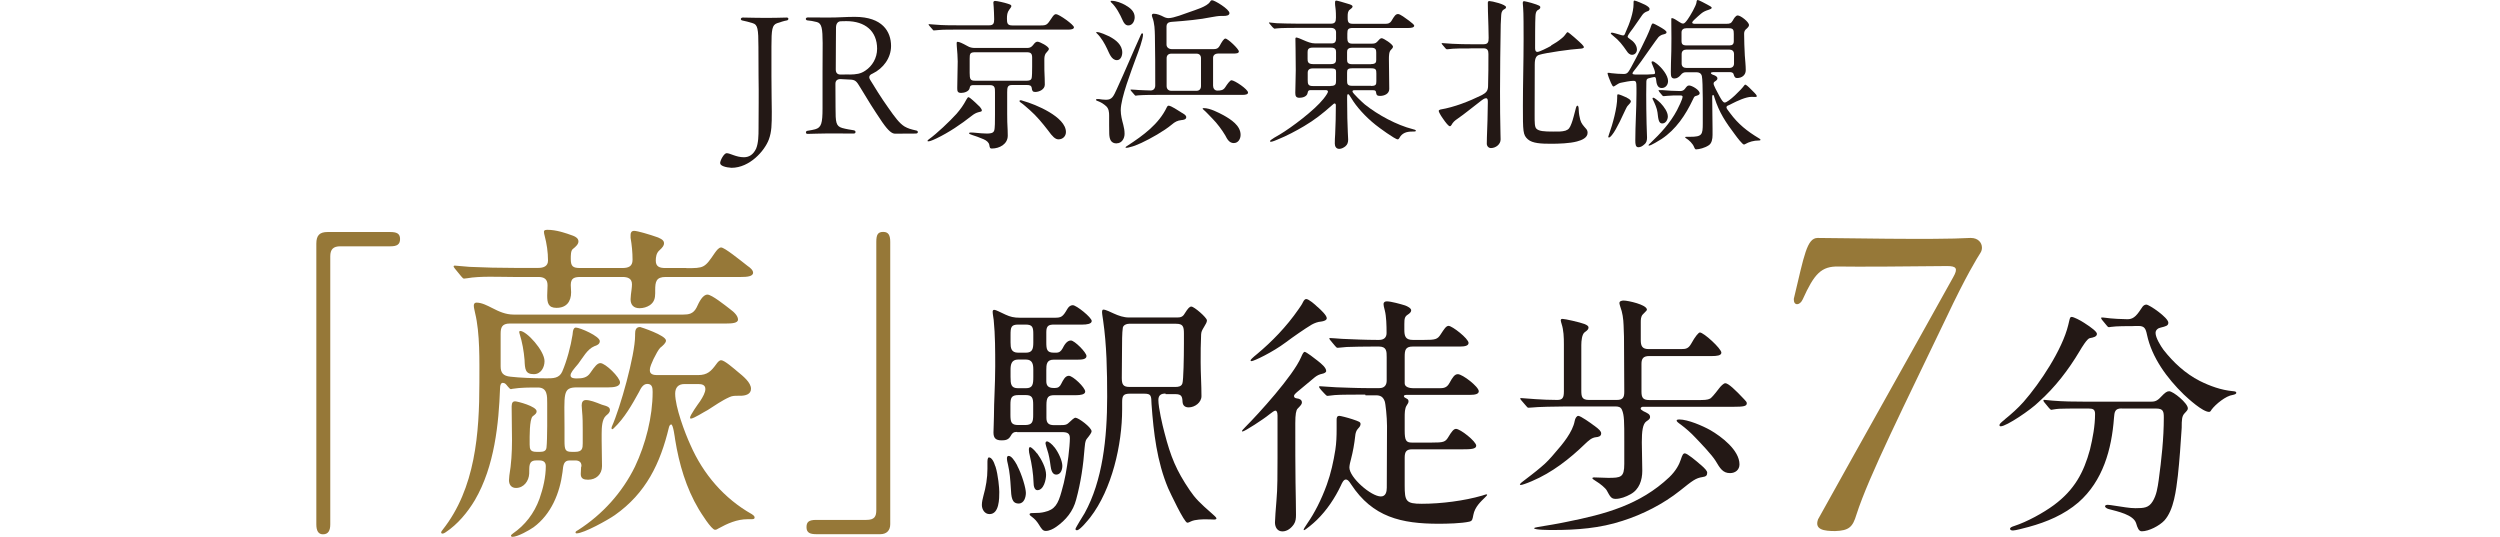 <?xml version="1.0" encoding="UTF-8"?>
<svg id="_レイヤー_2" data-name="レイヤー_2" xmlns="http://www.w3.org/2000/svg" width="215.28" height="46.23" viewBox="0 0 215.28 46.23">
  <defs>
    <style>
      .cls-1 {
        fill: #231815;
      }

      .cls-2 {
        fill: none;
      }

      .cls-3 {
        fill: #967838;
      }
    </style>
  </defs>
  <g id="_x25A1_">
    <rect class="cls-2" y="10.24" width="215.28" height="32.8"/>
    <g>
      <path class="cls-3" d="M27.24,45.14v-24.16c0-.72.29-1,.97-1h5.38c.54,0,.86.11.86.6s-.29.63-.83.63h-4.32c-.6,0-.86.26-.86.86v23.08c0,.54-.17.86-.63.86-.4,0-.57-.31-.57-.86Z"/>
      <path class="cls-3" d="M49.52,38.91c.63,0,.66-.31.66-.74v-1.17c0-.51,0-1.03-.06-1.63,0-.14-.03-.31-.03-.46,0-.26.09-.46.37-.46.34,0,.8.17,1.37.4.52.14.69.23.69.46s-.17.34-.34.49c-.34.31-.37,1-.37,1.57v.6c0,.71.03,1.46.03,2.17s-.51,1.17-1.2,1.17c-.37,0-.63-.09-.63-.49,0-.2.03-.4.03-.6.03-.03.03-.09.03-.11,0-.34-.23-.46-.54-.46h-.46c-.51,0-.57.34-.63,1-.23,1.8-.97,3.63-2.49,4.75-.37.26-1.37.83-1.83.83-.03,0-.12-.03-.12-.09s.03-.09.17-.2c1.03-.71,1.83-1.72,2.29-3,.31-.89.54-1.86.54-2.8,0-.34-.2-.49-.54-.49h-.29c-.71,0-.57.6-.6,1.14-.03.63-.46,1.23-1.14,1.23-.4,0-.6-.29-.6-.66,0-.14.03-.26.03-.4.17-1,.23-2.03.23-3.03,0-.94-.03-1.86-.03-2.77,0-.23-.03-.6.29-.6.2,0,1.86.43,1.86.86,0,.17-.11.26-.34.43-.29.26-.26,1.83-.26,2.26v.17c0,.4.06.63.57.63h.34c.26,0,.51-.06.54-.37.08-.69.06-2.97.06-3.8,0-.63.03-1.37-.8-1.37-.71,0-1.49,0-2.17.11l-.14.03c-.08,0-.11-.03-.26-.2l-.14-.17c-.06-.06-.14-.17-.32-.17-.14,0-.23.17-.23.46-.11,3-.46,6.72-2.17,9.64-.63,1.06-1.49,2.09-2.52,2.77-.09.06-.17.11-.29.11-.03,0-.09-.03-.09-.09,0-.09.06-.14.12-.23,2.83-3.57,3.17-8.32,3.17-12.7,0-1.83.06-4.23-.37-5.98-.03-.2-.11-.43-.11-.63,0-.14.06-.26.23-.26.46,0,.94.26,1.34.46.6.31,1.17.57,1.86.57h14.61c.46,0,.86-.06,1.14-.6.23-.51.54-1.12.94-1.12.37,0,1.54.94,1.92,1.23.43.31.71.63.71.92,0,.31-.54.34-1,.34h-18.64c-.71,0-.8.37-.8.89v2.8c0,.54.2.83.86.89.77.09,1.94.14,3.12.14.54,0,1.06,0,1.32-.57.4-.92.74-2.2.89-3.17.03-.46.12-.63.29-.63.34,0,2.06.74,2.06,1.17,0,.26-.26.37-.46.43-.63.26-1,1-1.4,1.52-.43.51-.66.77-.66,1,0,.26.37.26.54.26.49,0,.89-.06,1.17-.49.37-.54.6-.83.86-.83.43,0,1.69,1.23,1.69,1.66,0,.37-.54.43-1,.43h-2.72c-1.26,0-1.06.57-1.06,3.49v1.12c0,.74.06.94.6.94h.31ZM59.1,23.09c1.52,0,1.57,0,2.46-1.32.17-.23.34-.46.54-.46.29,0,1.6,1.06,2.29,1.6.17.11.46.34.46.57,0,.34-.57.37-1.03.37h-6.49c-.83,0-.91.4-.91,1.14v.26c0,.43-.09.77-.46,1.03-.26.17-.57.26-.89.26-.51,0-.77-.29-.77-.77,0-.14.03-.26.03-.4.03-.29.09-.6.09-.89,0-.51-.37-.63-.83-.63h-3.55c-.54,0-.89.06-.89.69,0,.2.03.43.03.63,0,.8-.4,1.34-1.26,1.34-.71,0-.8-.43-.8-1.06,0-.29.03-.57.03-.89,0-.54-.31-.71-.8-.71h-2.17c-1.14,0-2.86-.09-3.95.11l-.26.03c-.09,0-.11-.03-.26-.2l-.54-.66c-.09-.11-.11-.17-.11-.2s.06-.06.09-.06l1.29.11c1.29.06,2.6.09,3.89.09h2.03c.43,0,.83-.14.83-.63,0-.74-.11-1.46-.29-2.14-.03-.11-.06-.23-.06-.34,0-.17.2-.17.31-.17.74,0,1.52.26,2.2.51.23.09.46.23.46.49,0,.23-.2.43-.49.66-.17.14-.17.54-.17.83,0,.66.17.8.83.8h3.6c.54,0,.89-.14.89-.71,0-.63-.06-1.26-.17-1.89v-.26c0-.2.09-.34.31-.34.26,0,1.34.31,2.06.57.4.17.51.31.51.51,0,.17-.11.34-.4.6-.26.23-.31.57-.31.89,0,.54.37.63.83.63h1.8ZM44.8,28.5c.54,0,2.09,1.69,2.09,2.6,0,.54-.31,1.12-.92,1.12-.74,0-.77-.43-.8-1.23-.06-.74-.2-1.54-.43-2.26,0-.03-.03-.09-.03-.14s.03-.09.09-.09ZM60.1,32.3c.83,0,1.14-.34,1.6-.97.08-.11.23-.31.4-.31.29,0,1.12.74,1.4.97.49.4,1.17.94,1.17,1.49,0,.49-.51.6-.92.6h-.23c-.23,0-.46,0-.69.11-.66.29-1.29.74-1.89,1.12-.29.14-1.2.74-1.46.74-.03,0-.06-.06-.06-.09,0-.2.69-1.17.86-1.4.26-.4.46-.77.46-1.06,0-.37-.31-.43-.63-.43h-1.17c-.54,0-.8.31-.8.83,0,1.14.83,3.37,1.32,4.43,1.09,2.49,2.89,4.6,5.29,5.95.08.06.23.14.23.29s-.2.14-.31.14h-.29c-.92,0-1.74.37-2.52.8-.09.06-.17.11-.29.11-.31,0-1.23-1.49-1.4-1.77-1.09-1.83-1.69-3.89-2.03-5.98-.03-.2-.17-1.32-.34-1.32-.11,0-.17.14-.2.26-.74,3.09-1.97,5.66-4.66,7.55-.57.4-2.66,1.57-3.29,1.57-.06,0-.09-.03-.09-.09,0-.09.14-.14.23-.2,2.09-1.34,3.8-3.23,4.89-5.46.92-1.94,1.52-4.29,1.52-6.43,0-.34-.03-.69-.46-.69-.37,0-.57.4-.71.69-.6,1.09-1.26,2.26-2.17,3.12-.03.03-.09.09-.14.09s-.06-.06-.06-.09,0-.06.03-.14c.71-1.57,2-6.15,2-7.83v-.14c0-.31.06-.6.43-.6.03,0,2.23.71,2.23,1.17,0,.2-.26.43-.51.63-.17.2-.34.51-.57.97-.14.37-.31.6-.31.97,0,.34.34.4.6.4h3.55Z"/>
      <path class="cls-3" d="M70.31,46c-.54,0-.86-.11-.86-.6,0-.43.17-.63.83-.63h4.32c.71,0,.86-.29.86-.86v-23.08c0-.63.14-.86.6-.86s.6.31.6.86v24.31c0,.54-.31.86-.86.86h-5.49Z"/>
      <path class="cls-1" d="M85.72,40.16c.24.77.33,1.89.33,2.2,0,.57,0,1.91-.84,1.91-.42,0-.66-.4-.66-.79,0-.26.07-.53.13-.77.22-.77.35-1.56.35-2.33v-.57c0-.11,0-.42.13-.42.22,0,.42.33.55.77ZM87.59,37.19c-.31,0-.42.09-.59.4-.18.29-.44.33-.75.33-.51,0-.7-.2-.7-.68,0-.35.04-.88.04-1.39,0-1.28.11-2.75.11-4.31,0-1.32,0-2.68-.13-3.98-.02-.24-.09-.48-.09-.73,0-.07.04-.15.13-.15.15,0,.46.18.99.42.4.18.7.26,1.23.26h2.99c.57,0,.7-.07,1.1-.77.11-.18.26-.31.46-.31.31,0,1.63,1.06,1.63,1.36,0,.26-.44.31-.79.31h-2.44c-.46,0-.68.09-.68.64v.86c0,.64.04.92.66.92h.18c.29,0,.42-.13.55-.35.15-.29.37-.7.73-.7.31,0,1.34,1.03,1.34,1.34,0,.29-.42.31-.75.31h-2.07c-.62,0-.64.42-.64.9v.95c0,.37.15.59.64.59h.11c.26,0,.42-.11.53-.35.18-.35.35-.7.66-.7.35,0,1.41,1.01,1.41,1.36,0,.26-.44.31-.79.31h-1.87c-.53,0-.68.18-.68.86v1.1c0,.46.22.62.66.62h.48c.55,0,.62-.04.88-.29.13-.13.37-.35.48-.35.26,0,1.39.84,1.39,1.17,0,.11-.15.33-.42.66-.15.2-.15.51-.18.75-.11,1.5-.33,3.01-.73,4.47-.26,1.01-.88,1.76-1.72,2.35-.26.18-.59.35-.9.35-.26,0-.37-.2-.59-.55-.18-.29-.35-.48-.62-.68-.09-.07-.18-.13-.18-.2,0-.09.09-.11.29-.11.4,0,.73-.02.99-.09.9-.2,1.17-.68,1.47-1.76.29-.97.46-2,.59-3.01.07-.55.13-1.25.13-1.58,0-.42-.2-.53-.68-.53h-3.87ZM87.59,40.09c.42.79.75,1.96.75,2.35,0,.37-.15.92-.62.92-.59,0-.64-.53-.68-1.39-.04-.66-.09-1.32-.24-1.96-.04-.18-.09-.35-.09-.53,0-.07,0-.22.15-.22.22,0,.48.35.73.81ZM88.34,30.37c.55,0,.64-.31.64-.88v-.7c0-.62-.07-.84-.66-.84h-.64c-.62,0-.66.24-.66.9v.64c0,.46.04.88.66.88h.66ZM88.34,33.43c.59,0,.64-.33.64-.97v-.64c0-.44-.07-.86-.64-.86h-.66c-.59,0-.66.44-.66.88v.62c0,.62.04.97.64.97h.68ZM88.27,36.6c.64,0,.7-.29.7-.88v-.86c0-.57-.07-.84-.64-.84h-.62c-.62,0-.7.24-.7.84v.84c0,.66.07.9.68.9h.57ZM89.31,39.04c.37.51.77,1.25.77,1.85,0,.42-.2,1.32-.75,1.32-.24,0-.33-.33-.33-.68-.02-.7-.15-1.58-.33-2.33-.04-.15-.07-.31-.07-.46,0-.09,0-.24.11-.24.07,0,.35.22.59.55ZM90.8,38.51c.37.48.68,1.19.68,1.61,0,.31-.13.75-.53.75-.35,0-.44-.44-.48-.73-.07-.51-.13-.95-.31-1.47-.04-.13-.13-.42-.13-.48,0-.11.04-.18.13-.18.13,0,.42.22.64.51ZM100.37,33.89c-.35,0-.62.11-.62.55,0,.66.35,2.18.53,2.84.53,2.05,1.01,3.23,2.18,4.95.46.68.88,1.1,1.89,1.98.15.13.4.35.4.42,0,.11-.15.11-.22.11-.04,0-.26-.02-.7-.02-.24,0-.9,0-1.28.18-.09.04-.2.11-.31.11-.26,0-1.47-2.57-1.65-2.97-.97-2.31-1.25-4.77-1.43-7.24-.02-.73-.02-.9-.64-.9h-1.23c-.57,0-.66.2-.66.73v.62c0,3.04-.88,6.89-2.75,9.31-.18.22-.88,1.1-1.14,1.1-.09,0-.13-.04-.13-.11,0-.09.7-1.21.79-1.36,1.54-2.79,1.94-6.43,1.94-10.03,0-2.18-.04-4.44-.35-6.58-.02-.18-.09-.53-.09-.7,0-.15.04-.22.11-.22.2,0,.64.22.88.33.44.2.86.35,1.34.35h4.11c.31,0,.51-.04.68-.35.29-.46.42-.59.57-.59.24,0,1.34.95,1.34,1.19,0,.18-.11.31-.24.55-.2.33-.24.42-.26.66-.04.79-.04,1.58-.04,2.38,0,.99.07,1.96.07,2.93,0,.55-.57.97-1.1.97-.31,0-.51-.15-.53-.48-.02-.46-.09-.66-.62-.66h-.84ZM101.23,33.32c.24,0,.51-.04.59-.31.09-.26.13-2.2.13-3.41v-.88c0-.62-.09-.84-.68-.84h-4.05c-.22,0-.48.11-.53.33-.07.4-.07,1.39-.07,1.85,0,.81-.02,1.65-.02,2.49,0,.57.13.77.66.77h3.96Z"/>
      <path class="cls-1" d="M110.01,35.78c0-.31-.09-.42-.18-.42-.11,0-.33.18-.53.33-.48.4-2.13,1.47-2.31,1.47-.02,0-.04-.02-.04-.04,0-.04.07-.13.29-.35,1.12-1.12,4.11-4.4,4.8-6.01.13-.31.22-.46.31-.46.13,0,.9.59,1.12.77.33.26.73.59.73.88,0,.11-.15.2-.35.24-.2.04-.42.13-.62.29l-1.56,1.3c-.22.2-.24.26-.24.33,0,.13.11.18.26.2.2.02.42.11.42.35,0,.15-.11.26-.37.53-.13.13-.2.48-.2,1.25,0,1.72,0,4,.02,5.1.02.75.04,2.57.04,2.79,0,.29-.02.57-.18.81-.22.33-.57.62-.99.62-.44,0-.64-.37-.64-.77,0-.24.07-1.21.13-1.91.09-.92.09-2.44.09-3.67v-3.63ZM113.46,26.43c.29.26.79.73.79.97,0,.18-.26.26-.48.29-.29.02-.57.13-.81.26-.59.35-1.61,1.06-2.25,1.54-1.12.84-2.73,1.61-2.95,1.61-.04,0-.07-.02-.07-.07s.13-.2.59-.57c1.23-1.03,2.49-2.31,3.54-3.83.15-.22.31-.44.37-.59.11-.24.22-.29.29-.29.22,0,.77.48.97.68ZM117.56,33.98c-.7,0-2.2,0-2.62.04-.18.02-.55.07-.62.07-.09,0-.15-.07-.31-.24l-.24-.26c-.13-.15-.18-.22-.18-.29,0-.04.04-.04.09-.04.24,0,.81.07,1.39.09.66.02,1.72.07,2.6.07h1.12c.48,0,.62-.33.62-.64v-2.02c0-.51,0-.92-.68-.92h-.31c-.73,0-2.16.02-2.46.04-.31.02-.64.07-.77.07-.09,0-.15-.07-.24-.18l-.26-.31c-.11-.13-.22-.26-.22-.31s.07-.04.09-.04c.18,0,.51.04,1.01.07.88.04,2.09.09,2.97.09h.22c.4,0,.64-.2.64-.59,0-.66-.02-1.43-.15-1.94-.09-.31-.11-.48-.11-.55,0-.18.13-.24.29-.24.35,0,1.21.24,1.56.35.2.07.53.24.53.42,0,.15-.13.26-.26.35-.29.18-.33.33-.33.84v.48c0,.55.09.88.73.88h.95c.99,0,1.17-.04,1.45-.48.29-.44.46-.73.68-.73.31,0,1.72,1.1,1.72,1.47,0,.26-.37.31-.73.31h-4.07c-.64,0-.7.31-.7.88v2.29c0,.33.44.42.75.42h2.24c.37,0,.64-.04.86-.44.29-.53.46-.77.73-.77.4,0,1.8,1.08,1.8,1.47,0,.26-.37.31-.73.31h-5.41c-.09,0-.31,0-.31.11,0,.09.11.15.18.18.13.07.22.11.22.26,0,.11-.04.2-.15.35-.18.26-.18.66-.18,1.06v1.12c0,.86.13,1.03.62,1.03h1.69c1.03,0,1.19-.04,1.45-.48.29-.48.46-.7.66-.7.37,0,1.74,1.08,1.74,1.45,0,.29-.48.31-1.19.31h-4.33c-.51,0-.64.22-.64.73v2.38c0,1.36.11,1.58,1.47,1.58,1.69,0,3.67-.26,5.19-.7.26-.09.35-.11.37-.11s.07,0,.07.04-.07.11-.18.22c-.35.35-.88.81-1.01,1.52-.07.35-.07.51-.35.57-.66.15-1.91.18-2.62.18-3.23,0-5.7-.57-7.55-3.39-.22-.35-.33-.42-.46-.42-.2,0-.35.35-.42.51-.51,1.08-1.21,2.13-2.07,2.97-.31.31-1.01.88-1.1.88-.02,0-.04,0-.04-.04s.09-.22.35-.59c.55-.79,1.17-1.96,1.65-3.3.35-.97.57-1.98.73-2.99.09-.59.11-1.17.11-1.78v-.79c0-.18.02-.35.24-.35.09,0,.7.15,1.12.29.59.2.7.24.7.42,0,.13-.09.26-.2.37-.18.18-.24.42-.26.66-.07.66-.2,1.36-.35,1.94-.07.24-.15.59-.15.77,0,.86,1.87,2.49,2.71,2.49.42,0,.51-.4.51-.75l.02-5.32c0-.77-.13-1.96-.2-2.13-.15-.4-.38-.51-.77-.51h-.88Z"/>
      <path class="cls-1" d="M137.29,36.66c.42.31.59.48.59.66,0,.26-.24.31-.46.33-.37.04-.64.31-.9.55-1.36,1.32-2.86,2.49-4.6,3.23-.51.22-.86.33-.95.33-.02,0-.09,0-.09-.04,0-.02.04-.09.15-.18.55-.42,1.21-.92,1.65-1.3.46-.37.86-.81,1.25-1.28.62-.7,1.5-1.76,1.67-2.71.04-.24.18-.44.31-.44.2,0,1.1.64,1.36.84ZM144.77,30.06c.4,0,.62-.04.86-.46.35-.64.64-.97.75-.97.33,0,1.85,1.39,1.85,1.74,0,.26-.44.29-.79.29h-5.41c-.51,0-.68.2-.68.68v2.38c0,.55.15.73.7.73h4.03c.66,0,.95,0,1.19-.13.11-.07.35-.33.75-.86.15-.2.4-.46.55-.46.26,0,.86.57,1.63,1.39.13.13.22.24.22.33,0,.26-.26.31-1.17.31h-7.79c-.09,0-.18.07-.18.15,0,.07.07.13.22.22.37.18.59.26.59.51,0,.11-.04.2-.31.37-.33.22-.4.88-.4,1.8,0,.84.04,1.65.04,2.46s-.26,1.61-1.01,2.02c-.4.22-.86.4-1.3.4-.38,0-.48-.24-.75-.73-.11-.2-.55-.57-.95-.81-.18-.11-.29-.2-.29-.22,0-.07.07-.09.13-.09.4,0,.81.04,1.23.04,1.1,0,1.39-.04,1.39-1.21v-1.94c0-1.69,0-2.24-.2-2.71-.11-.26-.33-.29-.59-.29h-4.2c-.81,0-2.58.04-2.93.09-.18.02-.22.02-.31.02s-.11-.02-.2-.13l-.44-.51c-.09-.11-.09-.13-.09-.15,0-.04.04-.04.09-.04.11,0,.92.07,1.21.09.66.04,1.19.07,1.89.07.46,0,.57-.2.57-.73v-4.05c0-.62-.02-1.23-.2-1.78-.02-.07-.07-.22-.07-.29,0-.11.07-.13.15-.13.22,0,1.5.29,1.89.44.22.09.35.18.35.29,0,.13-.04.22-.33.42-.24.18-.29.75-.29,1.1v3.89c0,.55.04.84.66.84h2.38c.53,0,.66-.2.66-.7,0-1.25-.02-2.51-.02-3.76,0-.66,0-1.32-.04-1.98-.02-.55-.09-1.08-.29-1.61-.02-.07-.07-.22-.07-.29,0-.18.22-.22.37-.22.35,0,2,.35,2,.79,0,.04-.07.13-.35.4-.18.18-.18.48-.18.68v1.54c0,.51.13.77.68.77h2.75ZM146.44,40.01c.42.37.57.55.57.7,0,.24-.11.33-.4.37-.59.09-.84.29-1.94,1.17-1.43,1.14-3.21,2.05-4.95,2.6-1.94.64-3.96.79-5.98.79-.24,0-1.63,0-1.63-.15,0-.04.09-.07.33-.11.9-.15,1.61-.26,2.46-.44,3.3-.66,6.31-1.45,8.85-3.85.59-.57.86-1.12.99-1.52.13-.4.2-.53.35-.53.2,0,.99.66,1.34.97ZM147.28,37.04c.95.55,2.51,1.72,2.51,2.95,0,.46-.35.75-.81.75-.62,0-.86-.4-1.25-1.06-.33-.53-1.28-1.52-1.74-2-.37-.4-.84-.81-1.23-1.1-.31-.22-.38-.29-.38-.37s.15-.09.22-.09c.75,0,2.02.55,2.68.92Z"/>
      <path class="cls-3" d="M156.55,44.73c3.87-6.97,7.78-13.9,11.65-20.87.42-.74.28-.95-.53-.95-3.27.04-7.85.07-9.33.04-1.51-.04-2.11.63-3.1,2.82-.25.56-.77.56-.77.04,0-.07,0-.14.04-.25.85-3.56,1.09-5.07,2.01-5.07,1.65,0,10.07.18,13.13,0h.07c.6,0,.95.39.95.84,0,.14-.04.32-.14.46-.25.39-1.2,1.9-2.96,5.63-3.52,7.36-6.65,13.59-7.71,16.9-.32,1.06-.63,1.37-1.83,1.41-.95,0-1.79-.11-1.48-.99Z"/>
      <path class="cls-1" d="M172.64,36.11c.57-.46,1.12-.95,1.61-1.5,1.43-1.63,3.34-4.51,3.85-6.62l.11-.46c.04-.15.07-.24.18-.24.18,0,.75.29,1.08.51.66.42,1.1.77,1.1.95,0,.24-.29.31-.62.37-.22.04-.68.79-.86,1.1-.97,1.63-2.11,3.12-3.54,4.4-.66.66-2.77,2.09-3.26,2.09-.09,0-.11-.04-.11-.11,0-.09.11-.2.46-.48ZM182.7,35.17c-.59,0-.62.31-.66.81-.2,2.71-.95,5.43-3.06,7.28-1.23,1.06-2.73,1.69-4.27,2.11-.48.13-1.17.31-1.36.31-.11,0-.26-.02-.26-.15,0-.11.18-.18.37-.24,1.08-.35,2.49-1.12,3.41-1.8,1.78-1.32,2.57-2.82,3.1-4.77.24-.99.44-2.05.44-3.08,0-.4-.2-.46-.55-.46h-.66c-.77,0-1.58,0-1.87.02-.35.02-.64.09-.68.09s-.09-.02-.2-.15l-.42-.51s-.07-.09-.07-.13.02-.07.07-.07l.73.07c.86.07,1.78.09,3.06.09h5.35c.37,0,.57-.04.92-.42.35-.37.51-.48.7-.48.35,0,1.61,1.03,1.61,1.47,0,.11-.04.18-.29.44-.22.24-.24.53-.24,1.25-.09,1.36-.18,2.75-.33,4.11-.15,1.21-.33,2.95-1.17,3.87-.42.44-1.32.92-1.94.92-.26,0-.37-.31-.48-.68-.22-.75-1.61-1.03-2.35-1.23-.11-.02-.33-.13-.33-.24s.15-.13.24-.13c.11,0,.35.04.55.07.77.11,1.3.22,1.83.22.75,0,1.14-.04,1.47-.57.35-.55.44-1.23.53-1.85.24-1.78.44-3.59.44-5.37,0-.53-.04-.79-.66-.79h-2.97ZM183.8,28.08c-.59,0-1.56,0-2.02.07-.09.02-.15.02-.18.02-.07,0-.09-.02-.18-.13l-.42-.51c-.04-.07-.07-.11-.07-.15,0-.02.02-.04.07-.04.02,0,.13,0,.26.02.57.09,1.63.13,1.96.13.57,0,.84-.42,1.28-1.08.09-.11.2-.18.33-.18.24,0,1.89,1.12,1.89,1.56,0,.26-.22.31-.66.42-.22.04-.44.2-.44.46,0,.42.44,1.12.68,1.45.86,1.1,1.89,2.05,3.12,2.68.88.44,1.85.79,2.82.88.18.02.33.02.33.15,0,.11-.18.15-.31.18-.57.07-1.47.79-1.83,1.28-.04.09-.11.18-.2.18-.55,0-1.78-1.12-2.18-1.5-1.43-1.39-2.75-3.17-3.17-5.15-.11-.53-.22-.75-.73-.75h-.37Z"/>
    </g>
    <g>
      <path class="cls-1" d="M62.01,14.06c0-.25.34-.87.56-.87.31,0,.81.35,1.49.35.46,0,.81-.24,1.05-.74.2-.49.21-1.13.21-1.75,0-1.54.03-2.87,0-4.5-.01-1.08-.01-1.85-.01-2.49,0-1.6-.07-1.93-.48-2.06-.32-.1-.62-.18-.92-.24-.18-.04-.14-.25.06-.25.6.01,1.29.03,1.93.03.57,0,1.23-.01,1.85-.03.1,0,.14.06.14.11s-.04.13-.14.14c-.24.04-.5.13-.84.24-.42.15-.48.53-.48,2v2.55c0,1.74.03,2.21.03,3.08,0,1.11-.01,1.71-.25,2.37-.36.98-1.65,2.45-3.22,2.45-.49-.03-.97-.17-.97-.39Z"/>
      <path class="cls-1" d="M76,10.56c-.83-1.23-1.3-1.99-1.91-3.01-.34-.57-.43-.69-.95-.7l-.77-.04c-.28,0-.43.14-.43.41,0,.59.01,1.2.01,2.06,0,1.25.03,1.58.57,1.74.35.1.71.15,1.01.2.2.04.18.28-.01.28-.57,0-1.32-.01-2.16-.01-.78,0-1.44.04-1.82.04-.1,0-.14-.06-.14-.13,0-.06.04-.13.14-.14.36-.06.43-.07.66-.13.53-.15.63-.52.63-1.81v-3.17c.01-1.2.01-1.79.01-2.44-.01-1.25-.07-1.69-.49-1.81-.31-.08-.62-.13-.79-.14-.11,0-.17-.07-.17-.13,0-.07.06-.13.18-.13.34,0,1.02.01,1.74.01,1,0,1.46-.06,2.3-.06,2.38,0,3.12,1.27,3.12,2.51,0,1.02-.66,1.93-1.6,2.38-.27.11-.35.29-.2.53.39.64.94,1.54,1.57,2.42.56.8.95,1.33,1.39,1.6.29.17.57.25.98.34.11.01.17.08.17.14,0,.07-.06.13-.18.13-.49,0-.95.01-1.79.01-.25,0-.56-.22-1.08-.97ZM73.13,6.42c.62-.01.98-.06,1.39-.34.59-.39,1.01-1.08,1.01-1.88,0-1.53-1.04-2.38-2.65-2.38-.17,0-.32,0-.46.01-.25,0-.42.18-.43.52-.01.29-.01.74-.01,1.4-.01.8-.01,1.46-.01,2.24,0,.28.14.43.41.43.25,0,.52,0,.77-.01Z"/>
      <path class="cls-1" d="M84.3,9.12c.14.14.25.31.25.38,0,.1-.07.11-.25.15-.25.06-.43.17-.62.32-.94.74-1.96,1.43-3.04,1.95-.46.22-.62.25-.69.25-.04,0-.08,0-.08-.04s.07-.1.11-.13c.69-.49,1.82-1.57,2.39-2.2.36-.42.59-.74.85-1.23.08-.15.13-.2.18-.2.1,0,.56.42.88.74ZM89.62,2.19c.5,0,.56-.06.91-.59.2-.31.28-.38.41-.38.25,0,1.54.91,1.54,1.13,0,.17-.27.2-.49.2h-9.51c-.49,0-1.32,0-1.58.03-.2.01-.42.04-.48.04s-.07-.03-.13-.1l-.27-.31c-.04-.06-.06-.08-.06-.1,0-.03.03-.03.04-.03.11,0,.39.03.53.04.63.06,1.37.06,2,.06h2.65c.36,0,.43-.17.43-.52,0-.41-.03-.8-.04-1.04-.01-.14-.03-.32-.03-.39,0-.08.04-.15.15-.15.17,0,.83.15,1.09.24.22.07.31.11.31.2,0,.07-.07.17-.18.31-.18.24-.2.49-.2.76,0,.39.03.6.45.6h2.44ZM88.47,4.13c.21,0,.36-.08.49-.25.15-.2.25-.29.38-.29.2,0,.98.41.98.62,0,.08-.06.15-.21.32-.17.17-.18.41-.18.63,0,.74,0,1.12.03,1.58.01.21.01.36.01.55,0,.41-.48.63-.83.63-.21,0-.27-.11-.29-.32-.03-.24-.18-.28-.42-.28h-1.29c-.38,0-.41.21-.41.62v1.86c0,.48.01.92.04,1.4.01.14.01.32.01.48,0,.73-.71,1.11-1.37,1.11-.15,0-.18-.04-.22-.31-.04-.22-.24-.38-.49-.49-.34-.15-.74-.29-.97-.36-.22-.07-.28-.11-.28-.15,0-.06.07-.07.13-.07.13,0,.32.01.49.03.29.03.63.06.9.06.25,0,.56-.01.64-.25.07-.18.07-.84.07-1.39v-1.91c0-.36,0-.62-.43-.62h-1.37c-.22,0-.34,0-.38.25-.06.31-.49.42-.73.42-.31,0-.34-.14-.34-.41,0-.53.04-1.76.04-2.3,0-.31-.04-.91-.08-1.32-.01-.13-.01-.18-.01-.24s0-.13.08-.13c.13,0,.39.11.84.36.21.13.42.17.66.17h4.51ZM88.42,6.95c.18,0,.38-.03.42-.24.03-.13.04-.53.04-.95v-.8c0-.34-.11-.46-.45-.46h-4.48c-.42,0-.45.14-.45.55v1.23c0,.53.06.67.45.67h4.47ZM87.86,8.63c.06,0,.13.01.25.06,1.05.29,3.68,1.37,3.68,2.68,0,.36-.27.63-.64.63-.28,0-.52-.24-.9-.77-.48-.62-.98-1.23-1.57-1.75-.27-.22-.52-.48-.81-.67-.06-.04-.08-.07-.08-.11s.04-.06.07-.06Z"/>
      <path class="cls-1" d="M96.16,12.35c-.5,0-.62-.36-.64-.81-.01-.25-.01-.57-.01-.76v-.83c0-.29-.03-.59-.25-.8-.22-.21-.52-.38-.81-.48-.04-.01-.07-.04-.07-.07,0-.06.06-.07.08-.07h.17c.2.03.38.06.62.06.52,0,.64-.31.92-.92.71-1.54,1.36-3.11,2.06-4.65.04-.1.07-.15.14-.15.04,0,.06.06.06.1,0,.39-.39,1.46-.6,2-.39,1.08-1.32,3.46-1.32,4.52,0,.43.11.85.22,1.26.07.25.11.52.11.78,0,.39-.24.81-.67.81ZM95.55,3.15c.53.28,1.09.71,1.09,1.37,0,.28-.13.66-.46.66-.48,0-.67-.63-.84-.97-.21-.45-.52-.99-.88-1.33-.03-.03-.07-.06-.07-.08s.03-.04.06-.04c.28,0,.85.27,1.11.39ZM96.93.46c.39.21.78.53.78,1.02,0,.32-.18.71-.55.71-.25,0-.39-.22-.49-.45-.22-.5-.55-1.13-.95-1.5-.04-.04-.08-.07-.08-.13,0-.04.04-.04.07-.04.42,0,.85.18,1.22.38ZM101.7,9.67c.22.13.45.24.45.42,0,.2-.25.24-.41.25-.35.04-.56.15-.84.39-.67.56-1.81,1.2-2.62,1.58-.49.22-.62.27-.98.36-.08.03-.22.06-.32.06-.03,0-.06-.01-.06-.04,0-.04.14-.13.21-.17,1.3-.85,2.66-1.83,3.35-3.29.03-.07.08-.13.15-.13.22,0,.84.43,1.06.56ZM97.81,8.25s-.06-.01-.13-.1l-.27-.31c-.04-.06-.06-.08-.06-.1,0-.03.03-.03.04-.03.21,0,.43.03.64.04.35.01.7.04,1.06.04.25,0,.39-.18.39-.43,0-1.43,0-2.87-.03-4.3-.01-.25-.01-.5-.04-.77-.03-.27-.08-.55-.18-.8-.03-.08-.04-.14-.04-.18,0-.08.07-.13.15-.13.29,0,.6.13.87.27.13.07.28.11.42.11.43,0,1.39-.38,1.82-.53.46-.17,1.5-.46,1.75-.88.04-.07.08-.13.18-.13.21,0,1.49.77,1.49,1.11,0,.22-.32.24-.48.24h-.21c-.29,0-.59.06-.88.11-.95.2-2.28.32-3.26.39-.1.01-.2.01-.28.03-.2.03-.31.17-.31.36v1.58c0,.25.22.39.45.39h3.6c.22,0,.38-.03.53-.29.17-.31.35-.62.49-.62.21,0,1.16.9,1.16,1.11,0,.17-.25.18-.46.18h-1.34c-.22,0-.42.13-.42.36v2.41c0,.22.13.42.36.42.32,0,.52-.03.69-.29.15-.24.41-.6.53-.6.27,0,1.43.78,1.43,1.06,0,.17-.25.2-.48.2h-7.13c-.57,0-1.32,0-1.85.04l-.22.03ZM103.03,7.82c.24,0,.39-.15.39-.41v-2.4c0-.25-.15-.39-.39-.39h-2.16c-.25,0-.41.14-.41.39v2.4c0,.25.15.41.41.41h2.16ZM105.37,9.93c.62.35,1.46.88,1.46,1.68,0,.35-.2.71-.59.71s-.57-.35-.73-.66c-.27-.46-.71-1.05-1.09-1.43-.27-.27-.52-.56-.8-.8-.03-.03-.06-.06-.06-.08,0-.04.08-.04.11-.04.52,0,1.25.38,1.7.62Z"/>
      <path class="cls-1" d="M112.85,7.76c-.17,0-.22.07-.25.25-.06.32-.45.41-.7.41-.29,0-.36-.14-.36-.42s.04-1.53.04-1.96c0-1.46-.03-2.19-.03-2.7,0-.07.03-.11.08-.11.1,0,.45.15.6.22.35.15.66.29,1.04.29h1.37c.28,0,.41-.1.41-.43v-.52c0-.22-.13-.39-.45-.39h-2.8c-.56,0-1.54.01-1.79.04l-.27.03s-.1-.06-.17-.14l-.17-.2c-.07-.07-.13-.15-.13-.18s.03-.01.07-.01c.15.01.35.04.6.06.18.01,1.28.04,1.92.04h2.73c.38,0,.45-.17.45-.53,0-.14,0-.55-.04-.81-.03-.15-.04-.39-.04-.45,0-.08,0-.2.1-.2s.67.17.99.27c.28.08.42.13.42.25,0,.07-.1.17-.22.25-.18.11-.2.35-.2.55v.2c0,.38.11.48.46.48h2.79c.21,0,.38-.03.52-.25.25-.42.36-.59.57-.59.18,0,.64.35.94.57.28.21.45.36.45.43,0,.17-.28.2-.5.2h-4.76c-.43,0-.5.1-.5.49v.38c0,.29.07.48.41.48h1.71c.29,0,.38-.07.55-.27.07-.08.17-.2.29-.2.15,0,.97.52.97.73,0,.08-.07.18-.18.28-.17.15-.17.55-.17.81,0,.43.03,2.03.03,2.55,0,.42-.42.6-.8.6-.25,0-.31-.08-.34-.32-.01-.15-.13-.17-.25-.17h-1.61c-.07,0-.17,0-.17.11,0,.14.87.95,1.06,1.11,1.15.92,2.76,1.78,4.13,2.13.13.03.27.07.27.13,0,.07-.04.08-.32.08-.5,0-.88.13-1.11.57-.03.06-.08.1-.14.1-.22,0-1.62-1.02-1.9-1.25-.87-.69-1.67-1.58-2.09-2.3-.17-.28-.22-.34-.28-.34-.07,0-.08.08-.08.43,0,1.04.03,2.4.06,2.84.01.27.03.53.03.64,0,.25-.06.43-.25.59-.15.11-.32.21-.52.21-.27,0-.38-.22-.38-.46,0-.27.01-.53.03-.78.04-.78.06-1.74.06-2.52,0-.07-.03-.15-.11-.15-.04,0-.1.04-.25.18-.79.7-1.46,1.23-2.37,1.77-.73.43-1.48.83-2.27,1.15-.15.07-.48.2-.59.2-.04,0-.08-.01-.08-.06,0-.1.7-.49.83-.56,1.04-.62,3-2.1,3.77-3.07.25-.31.39-.55.39-.62,0-.14-.14-.14-.24-.14h-1.23ZM114.6,5.52c.42,0,.45-.2.45-.42v-.62c0-.21-.06-.38-.45-.38h-1.55c-.39,0-.45.17-.45.38v.59c0,.21.01.45.46.45h1.54ZM114.57,7.4c.43,0,.48-.14.48-.45v-.71c0-.24-.01-.35-.46-.35h-1.53c-.34,0-.45.15-.45.38v.62c0,.35.03.52.45.52h1.51ZM118.06,5.52c.42,0,.45-.17.45-.36v-.63c0-.24-.03-.42-.45-.42h-1.6c-.42,0-.46.2-.46.38v.63c0,.22.03.41.45.41h1.61ZM118.06,7.4c.42,0,.46-.11.46-.41v-.66c0-.34-.03-.45-.48-.45h-1.58c-.42,0-.46.11-.46.39v.67c0,.31.04.45.46.45h1.6Z"/>
      <path class="cls-1" d="M126.66,4.17c-.56,0-1.47-.01-2,.07h-.06c-.06,0-.08-.03-.13-.08l-.27-.32c-.04-.06-.06-.08-.06-.1,0-.03.03-.03.04-.03l.88.06c.56.03,1.11.04,1.65.04h1.05c.39,0,.43-.21.43-.55s-.03-1.51-.06-2.28c-.01-.22-.01-.52-.01-.71v-.04c0-.08.04-.14.13-.14.21,0,1.44.29,1.44.53,0,.11-.13.17-.21.21-.17.11-.2.32-.21.5l-.04.78c-.03,1.92-.06,3.84-.06,5.76,0,1.25.01,2.48.04,3.71,0,.14.01.29.01.43,0,.42-.42.74-.83.74-.22,0-.36-.18-.36-.38,0-.08,0-.24.01-.55.03-.55.08-2.41.08-3.04,0-.17-.01-.32-.15-.32-.13,0-.25.07-.55.31-.64.48-1.26,1.01-1.93,1.47-.21.14-.38.29-.5.52-.03.04-.07.11-.14.11-.11,0-.34-.28-.62-.69-.18-.25-.34-.55-.34-.62,0-.08.08-.11.15-.13,1.19-.2,2.46-.7,3.54-1.23.38-.2.55-.36.56-.78.03-.92.03-1.85.03-2.77,0-.31-.08-.49-.43-.49h-1.12ZM133.56,3.92c.32-.18.64-.38.92-.62.17-.13.29-.28.41-.45.03-.04.06-.08.1-.08.1,0,1.08.88,1.23,1.04.1.1.17.2.17.25,0,.1-.17.13-.39.14-.64.03-2.89.34-3.45.52-.22.07-.39.22-.39.83-.01,1.46-.01,2.91-.01,4.37,0,.64,0,1.01.15,1.16.22.22.66.25,1.44.25.55,0,.74.01,1.07-.08.29-.11.36-.22.52-.63.11-.27.24-.81.38-1.34.01-.06.06-.18.13-.18.11,0,.11.34.11.41.01.28.06.55.13.81.08.31.28.52.49.76.1.1.14.22.14.36,0,.42-.49.63-.91.74-.62.17-1.58.2-2.23.2-.83,0-1.61-.03-2-.38-.43-.38-.43-.66-.43-2.87,0-1.92.06-3.82.06-5.74,0-.94,0-2.28-.04-2.72-.01-.15-.03-.32-.03-.39,0-.08.01-.18.11-.18.07,0,.48.11.63.15.7.21.77.27.77.38,0,.13-.14.2-.24.25-.14.11-.17.31-.18.52-.03.42-.03,2.17-.03,2.72,0,.14.01.35.2.35.17,0,.87-.35,1.19-.53Z"/>
      <path class="cls-1" d="M140.77,6.42h.59c.32,0,.73,0,.99-.03.11-.01.17-.01.17-.13,0-.14-.14-.48-.22-.66-.07-.15-.08-.2-.08-.25,0-.04.04-.07.08-.07.08,0,.22.08.39.22.43.35.95.99.95,1.48,0,.32-.21.6-.55.6-.39,0-.45-.43-.48-.73-.01-.1-.03-.22-.15-.22-.06,0-.34.07-.49.11-.2.06-.2.18-.2.41,0,.34-.01.63-.01.98,0,.83.01,1.65.03,2.49,0,.41.04.81.04,1.22,0,.24-.04.45-.24.6-.14.13-.31.24-.5.24-.25,0-.27-.27-.27-.59,0-1.34.1-2.68.1-4.02v-.48c0-.56-.03-.63-.28-.63s-.8.11-1.08.17c-.13.03-.25.1-.35.17-.13.08-.22.15-.27.15-.06,0-.14-.14-.22-.32-.11-.25-.29-.71-.29-.83,0-.03.04-.03.07-.03.08,0,.15.01.24.03.35.04.73.07,1.08.07.31,0,.39-.13.63-.56.46-.84,1.37-2.58,1.67-3.4.08-.25.13-.39.22-.39.06,0,.38.17.5.24.39.22.67.39.67.52,0,.1-.08.14-.34.2-.07.01-.25.11-.35.21-.11.11-1.32,1.85-1.53,2.14-.21.28-.41.56-.63.83-.04.04-.08.11-.08.17,0,.07.11.08.18.08ZM140.1,8.42c.2.1.34.21.34.31,0,.08-.1.2-.31.42-.04.04-.11.21-.17.32-.14.28-.74,1.67-1.16,2.17-.11.13-.18.2-.25.2-.03,0-.06-.01-.06-.06,0-.03.03-.13.06-.2.32-.88.71-2.3.71-3.17v-.15c0-.08.01-.14.08-.14.1,0,.5.17.76.29ZM140.34,3.35c.32.2.62.53.62.92,0,.24-.17.45-.42.45-.2,0-.35-.15-.45-.31-.38-.55-.66-.92-1.18-1.33-.14-.11-.2-.17-.2-.21s.06-.06.1-.06c.08,0,.53.13.76.2.07.03.15.04.21.04.1,0,.13-.08.22-.31.32-.69.67-1.67.67-2.4v-.14c0-.1.01-.15.08-.15.11,0,.76.28.91.36.24.13.39.25.39.35,0,.14-.08.18-.21.22-.18.06-.32.17-.42.31-.25.35-.53.77-.8,1.15-.1.14-.46.57-.46.73,0,.04.11.14.17.17ZM142.88,7.89c-.04-.06-.06-.08-.06-.1,0-.03.03-.03.04-.03h.28c.46.04,1.02.08,1.55.08.17,0,.31-.06.41-.2.13-.17.2-.28.35-.28.25,0,.91.39.91.67,0,.13-.13.18-.38.25-.1.03-.15.2-.2.29-.63,1.33-1.46,2.58-2.7,3.4-.2.13-.92.57-1.08.57-.01,0-.04,0-.04-.03,0-.06.1-.13.15-.18.88-.84,1.72-1.74,2.3-2.84.11-.22.48-.94.48-1.16,0-.11-.13-.11-.2-.11h-.57c-.1,0-.29.01-.52.03-.11.01-.29.03-.34.03-.06,0-.07-.01-.13-.08l-.27-.32ZM142.99,8.87c.32.34.63.78.63,1.16,0,.27-.17.6-.48.6-.28,0-.34-.28-.41-.95-.04-.35-.24-.78-.39-1.09-.03-.06-.04-.07-.04-.11s.03-.07.07-.07c.08,0,.35.2.62.46ZM146.08,12.87c-.1,0-.14-.07-.2-.21-.11-.29-.43-.6-.7-.76-.04-.03-.07-.06-.07-.08,0-.04.08-.04.13-.04h.28c1.05,0,1.11-.17,1.11-1.16,0-.69.03-3.63-.08-4.08-.07-.24-.24-.32-.48-.32h-.87c-.22,0-.34.07-.48.25-.13.15-.31.29-.52.29-.31,0-.32-.22-.32-.59,0-.24,0-.48.01-.71.03-.73.04-1.44.04-2.16,0-.43,0-.87-.01-1.3v-.34c-.01-.06,0-.1.07-.1.11,0,.39.18.63.34.13.08.21.13.32.13.1,0,.21-.11.39-.36.21-.29.73-1.18.76-1.47.01-.13.04-.2.11-.2.08,0,.69.32.81.39.21.11.39.2.39.29,0,.06-.14.13-.28.17-.2.06-.43.15-.63.32-.21.18-.36.31-.59.53-.06.06-.18.17-.18.25,0,.07.11.1.18.1h2.75c.31,0,.42-.03.57-.29.08-.15.24-.43.42-.43.25,0,.97.56.97.83,0,.11-.1.21-.17.28-.17.13-.25.25-.25.46,0,.63.03,1.25.06,1.88.03.42.08.85.08,1.27s-.34.67-.74.67c-.21,0-.25-.15-.31-.34-.04-.14-.2-.17-.32-.17h-1.42c-.11,0-.21.03-.21.08s.03.08.15.14c.14.04.41.14.41.32,0,.11-.07.17-.25.29-.06.04-.08.1-.08.17,0,.13.27.64.5,1.06.18.32.31.56.46.56.32,0,1.47-1.16,1.67-1.46.03-.04.06-.08.11-.08s.24.15.49.41l.31.31c.08.08.18.2.18.27s-.08.07-.13.07c-.11,0-.21-.01-.32-.01-.49,0-1.25.36-1.7.59-.1.06-.2.1-.29.14-.08.03-.17.07-.17.17s.06.17.31.5c.7.95,1.46,1.55,2.47,2.16.04.03.15.08.15.14s-.11.06-.15.06c-.42,0-.83.11-1.19.32-.03.01-.06.03-.08.03-.13,0-.59-.6-.77-.85-.8-1.06-1.37-1.91-1.77-3.18-.03-.07-.04-.24-.13-.24-.04,0-.07.06-.07.18,0,.87.03,1.86.03,2.73v.53c0,.36-.07.71-.31.88-.36.25-.87.36-1.09.36ZM148.94,3.91c.24,0,.36-.11.36-.36v-.62c0-.35-.04-.5-.42-.5h-3.66c-.24,0-.42.11-.42.36v.74c0,.27.1.38.43.38h3.7ZM145.23,4.27c-.24,0-.42.11-.42.39v.81c0,.27.17.38.42.38h3.7c.24,0,.39-.14.39-.38v-.81c0-.27-.17-.39-.41-.39h-3.68Z"/>
    </g>
  </g>
</svg>